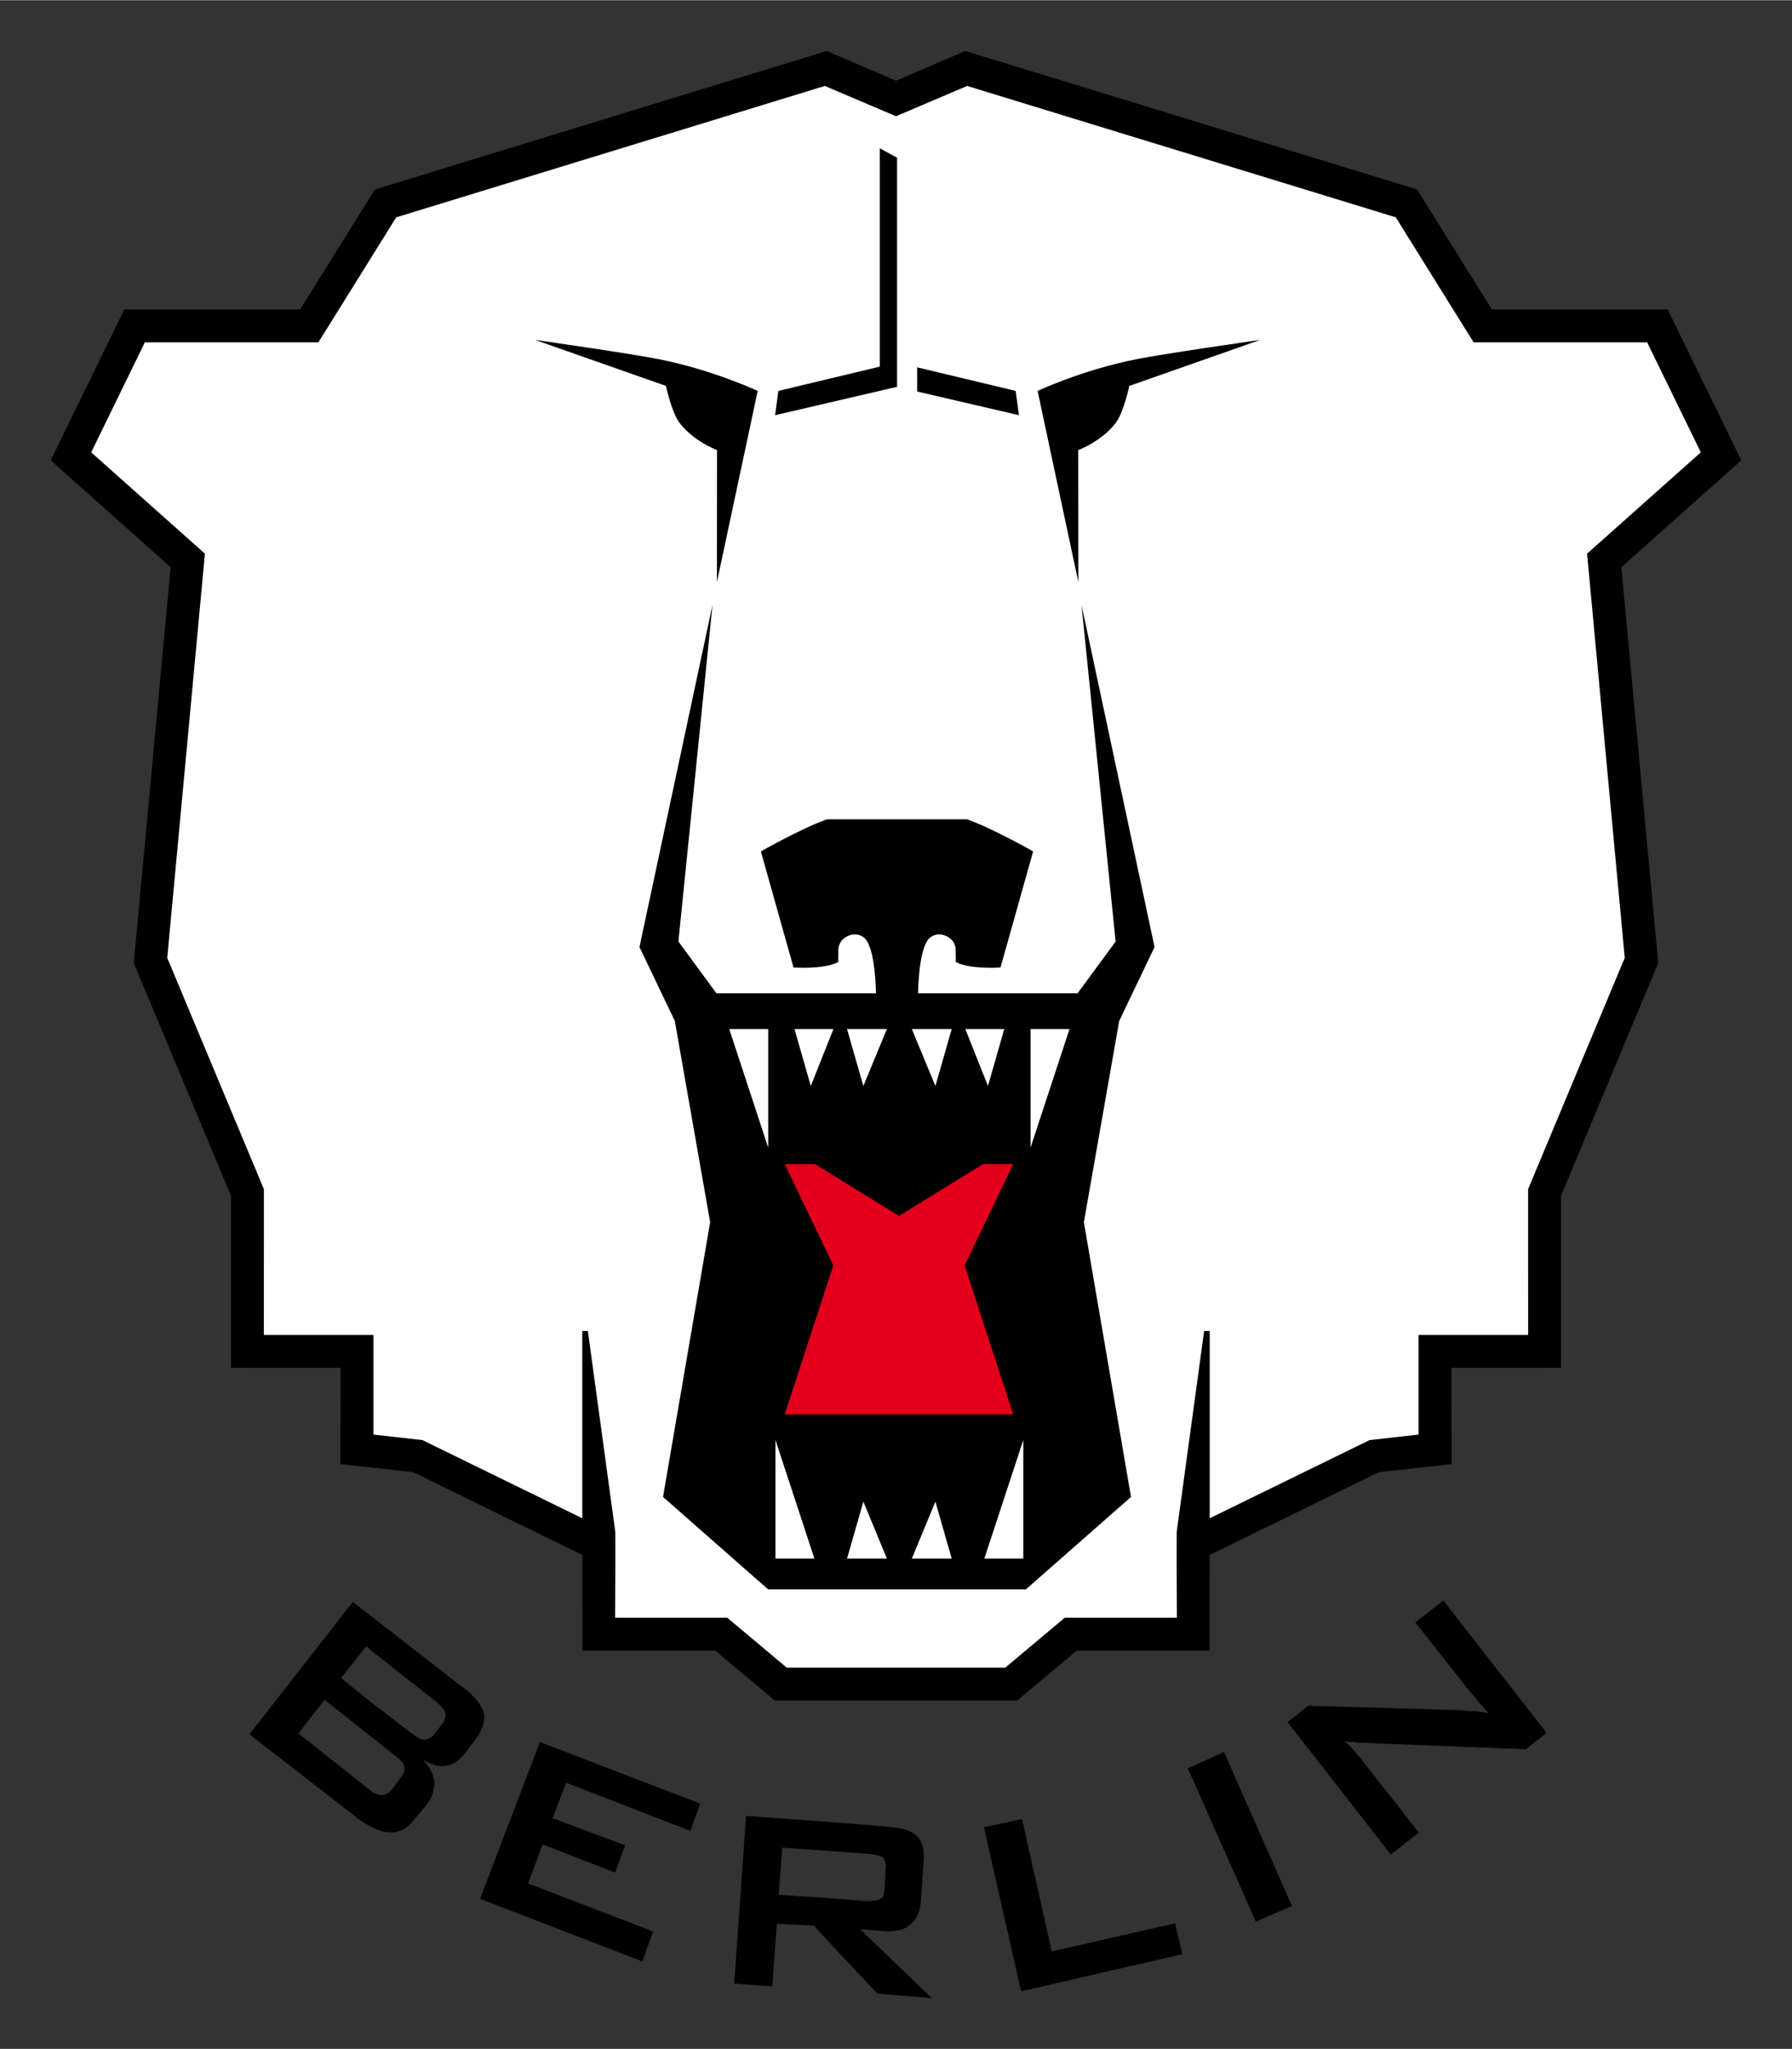 <?xml version="1.0"?>
<svg xmlns:svg="http://www.w3.org/2000/svg" xmlns="http://www.w3.org/2000/svg" version="1.0" width="295.804" height="338.062" viewBox="-10.819 -10.819 382.281 436.798">

  <rect x="-10.819" y="-10.819" width="382.281" height="436.798" fill="#333333" stroke="none"/>

  <defs id="defs3920"/>

  <path d="M 180.321,13.693 L 195.503,7.235 L 286.933,35.245 L 303.538,61.901 L 340.559,61.901 L 352.008,85.355 L 327.747,106.96 L 335.782,193.14 L 315.167,242.456 L 315.175,273.542 L 291.805,273.539 L 291.805,294.775 L 281.337,295.959 L 247.249,312.62 L 247.249,272.695 L 246.055,272.695 L 240.2,315.529 L 240.188,321.931 L 240.235,333.83 L 216.316,333.83 L 203.621,344.483 L 157.021,344.483 L 144.326,333.83 L 120.407,333.83 L 120.455,321.931 L 120.442,315.529 L 114.588,272.695 L 113.393,272.695 L 113.393,312.62 L 79.304,295.96 L 68.836,294.777 L 68.836,273.54 L 45.466,273.544 L 45.475,242.457 L 24.859,193.141 L 32.894,106.961 L 8.633,85.355 L 20.083,61.902 L 57.104,61.902 L 73.709,35.245 L 165.139,7.235 L 180.32,13.694" style="fill:#ffffff;stroke:#ffffff"/>

  <path d="M 180.53,328.022 L 208.028,328.014 L 230.453,308.297 L 220.4,249.723 L 227.938,206.806 L 235.478,191.06 L 219.897,118.116 L 227.173,189.874 L 219.056,200.919 L 185.025,200.919 C 185.025,200.919 185.099,191.21 187.504,189.115 C 188.85,187.945 190.77,188.239 192.034,189.358 C 193.1,190.302 193.055,191.741 193.055,191.741 L 193.076,194.254 C 196.271,195.897 202.617,195.406 202.617,195.406 L 209.577,170.665 C 209.577,170.665 201.094,165.829 195.507,163.824 L 165.568,163.824 C 159.981,165.829 151.497,170.665 151.497,170.665 L 158.457,195.406 C 158.457,195.406 164.803,195.896 167.998,194.254 L 168.019,191.741 C 168.019,191.741 167.975,190.303 169.041,189.358 C 170.306,188.239 172.225,187.945 173.57,189.115 C 175.976,191.21 176.05,200.919 176.05,200.919 L 142.018,200.919 L 133.902,189.874 L 141.177,118.116 L 125.596,191.06 L 133.136,206.806 L 140.674,249.723 L 130.622,308.298 L 153.047,328.015 L 180.53,328.022" id="Maul_2_"/>

  <polygon points="205.321,237.327 198.89,237.327 180.957,248.378 163.023,237.327 156.592,237.327 166.941,258.932 156.592,290.685 205.321,290.685 194.973,258.932 205.321,237.327 " style="fill:#e2001a"/>

  <path d="M 169.876,321.447 L 178.382,321.447 L 173.357,309.301 L 169.876,321.447 z M 162.143,220.681 L 166.976,208.536 L 158.665,208.536 L 162.143,220.681 z M 154.605,321.447 L 162.917,321.447 L 154.605,296.158 L 154.605,321.447 z M 153.059,233.828 L 153.059,208.536 L 144.746,208.536 L 153.059,233.828 z M 173.356,220.682 L 178.381,208.536 L 169.875,208.536 L 173.356,220.682 z M 183.699,321.447 L 192.206,321.447 L 188.726,309.301 L 183.699,321.447 z M 209.023,208.536 L 209.023,233.828 L 217.336,208.536 L 209.023,208.536 z M 207.477,321.447 L 207.477,296.158 L 199.165,321.447 L 207.477,321.447 z M 188.726,220.682 L 192.206,208.536 L 183.699,208.536 L 188.726,220.682 z M 203.417,208.536 L 195.107,208.536 L 199.939,220.68 L 203.417,208.536 z" id="path3881" style="fill:#ffffff"/>

  <path d="M 180.265,6.323 L 165.542,0 L 69.145,29.533 L 53.21,55.113 L 15.703,55.113 L 0,87.28 L 25.583,110.063 L 17.715,194.455 L 38.463,244.109 L 38.463,280.773 L 61.824,280.775 L 61.801,301.31 L 77.322,303.019 L 113.398,320.665 L 113.393,322.156 L 113.398,341.067 L 141.774,341.067 L 154.469,351.719 L 206.173,351.719 L 218.867,341.067 L 247.244,341.067 L 247.249,322.156 L 247.244,320.665 L 283.32,303.019 L 298.841,301.31 L 298.817,280.775 L 322.178,280.773 L 322.178,244.109 L 342.927,194.455 L 335.059,110.062 L 360.642,87.28 L 344.939,55.113 L 307.432,55.113 L 291.497,29.532 L 195.099,0 L 180.376,6.323 M 180.321,13.917 L 195.503,7.458 L 286.933,35.468 L 303.538,62.125 L 340.559,62.125 L 352.008,85.579 L 327.747,107.183 L 335.782,193.363 L 315.167,242.679 L 315.176,273.765 L 291.805,273.763 L 291.805,294.998 L 281.338,296.183 L 247.249,312.843 L 247.249,272.92 L 246.055,272.92 L 240.2,315.754 L 240.188,322.156 L 240.235,334.055 L 216.316,334.055 L 203.621,344.707 L 157.021,344.707 L 144.326,334.055 L 120.408,334.055 L 120.455,322.156 L 120.442,315.754 L 114.588,272.92 L 113.394,272.92 L 113.394,312.844 L 79.305,296.184 L 68.837,295 L 68.837,273.764 L 45.466,273.767 L 45.475,242.68 L 24.859,193.364 L 32.895,107.185 L 8.634,85.579 L 20.083,62.125 L 57.104,62.125 L 73.709,35.468 L 165.139,7.458 L 180.32,13.917" id="Outline_2_"/>

  <polygon points="91.597,393.99 104.354,360.547 138.57,373.692 136.444,379.491 109.961,369.244 107.06,376.785 122.523,382.583 120.397,388.38 104.933,382.389 101.84,390.704 128.519,400.949 126.198,407.327 91.597,393.99 " id="polygon3885"/>

  <polygon points="207.004,413.707 199.075,378.716 207.192,376.979 213.571,405.203 239.864,399.208 241.409,405.778 207.004,413.707 " id="polygon3887"/>

  <polygon points="257.069,398.82 242.57,366.152 250.303,362.672 264.799,395.538 257.069,398.82 " id="polygon3889"/>

  <path d="M 285.871,384.519 L 263.836,356.294 L 268.278,352.815 L 301.144,353.783 C 302.301,353.975 303.269,353.975 304.237,353.975 C 305.007,354.169 305.974,354.169 306.749,354.363 C 305.395,353.009 304.431,351.847 304.044,351.271 C 303.463,350.69 303.076,350.109 302.689,349.721 L 291.094,335.029 L 297.084,330.391 L 319.118,358.612 L 314.677,362.093 L 280.266,360.741 C 279.493,360.741 278.719,360.741 277.945,360.547 C 277.368,360.547 276.788,360.547 276.012,360.354 C 276.981,361.129 277.561,361.9 278.331,362.672 C 278.911,363.446 279.492,364.027 279.88,364.609 L 291.862,379.878 L 285.871,384.519 L 285.871,384.519 z" id="path3891"/>

  <path d="M 68.683,371.279 C 69.456,371.666 70.228,371.855 70.616,371.855 C 71.39,371.855 72.161,371.468 72.936,370.505 L 74.483,368.375 C 75.254,367.411 75.641,366.638 75.448,365.862 C 75.255,365.09 74.677,364.314 73.323,363.35 L 68.683,359.678 L 58.436,351.557 L 52.832,358.709 L 67.716,370.504 C 68.104,370.699 68.49,371.086 68.683,371.279 L 68.683,371.279 z M 68.683,333.966 L 88.595,349.433 C 90.72,351.171 92.074,352.913 92.461,354.652 C 92.655,356.2 92.073,357.938 90.72,359.873 L 88.014,363.352 C 86.855,364.703 85.694,365.477 84.147,365.67 C 82.601,365.863 81.055,365.283 79.314,364.316 C 80.862,365.864 81.635,367.413 81.829,368.959 C 81.829,370.7 81.442,372.244 80.281,373.792 L 77.382,377.273 C 75.835,379.202 74.096,379.977 72.161,379.783 C 71.003,379.783 70.035,379.395 68.683,378.815 C 67.523,378.235 66.17,377.466 64.818,376.303 L 42.393,358.905 L 64.43,330.684 L 68.683,333.966 L 68.683,333.966 z M 82.216,351.945 L 68.683,341.311 L 67.329,340.156 L 61.916,346.916 L 68.683,352.332 L 76.995,358.711 C 78.156,359.486 78.931,360.066 79.702,360.066 C 80.281,360.066 81.056,359.679 81.636,359.097 L 83.763,356.392 C 84.148,355.618 84.341,354.844 84.148,354.263 C 83.956,353.688 83.375,352.913 82.216,351.945 L 82.216,351.945 z" id="path3893"/>

  <path d="M 166.885,377.657 L 178.677,378.621 C 181.576,378.814 183.51,379.394 184.669,380.557 C 186.023,381.714 186.411,383.651 186.215,385.969 L 185.637,394.477 C 185.444,396.796 184.669,398.538 183.317,399.5 C 182.158,400.66 180.031,401.049 177.325,400.855 L 172.684,400.467 L 187.957,415.159 L 176.356,414.191 L 166.884,404.139 L 162.824,399.692 L 154.898,399.305 L 153.931,412.647 L 145.812,412.067 L 148.327,376.301 L 166.885,377.657 L 166.885,377.657 z M 174.811,384.424 L 166.885,383.844 L 156.06,383.07 L 155.288,393.122 L 166.886,393.896 L 174.039,394.477 C 175.586,394.477 176.551,394.284 177.132,393.896 C 177.713,393.702 177.713,392.928 177.903,391.77 L 178.1,387.517 C 178.29,386.549 177.903,385.775 177.712,385.388 C 177.131,384.812 176.165,384.613 174.811,384.424 L 174.811,384.424 z" id="path3895"/>

  <path d="M 219.203,85.103 L 219.226,113.249 L 210.528,72.487 C 210.528,72.487 219.998,68.022 231.58,65.724 C 237.907,64.469 258.007,61.609 258.007,61.609 L 230.096,71.415 C 230.096,71.415 228.908,76.936 227.317,79.125 C 224.383,83.159 219.203,85.103 219.203,85.103 z" id="Auge_l"/>

  <path d="M 142.14,85.103 L 142.118,113.249 L 150.816,72.487 C 150.816,72.487 141.345,68.022 129.764,65.724 C 123.437,64.469 103.337,61.609 103.337,61.609 L 131.248,71.415 C 131.248,71.415 132.435,76.936 134.027,79.125 C 136.961,83.159 142.14,85.103 142.14,85.103 z" id="Auge_r"/>

  <path d="M 155.226,72.48 L 154.528,77.658 L 180.547,71.609 C 180.556,65.306 180.547,40.387 180.547,22.765 L 176.868,20.761 C 176.868,26.926 176.868,60.764 176.868,67.304 L 155.226,72.48 z" id="path3907"/>

  <path d="M 205.852,72.48 L 184.834,67.453 L 184.834,72.61 L 206.55,77.658 L 205.852,72.48 z" id="path3909"/>

</svg>

<!-- version: 20090314, original size: 360.642 415.159, border: 3% -->